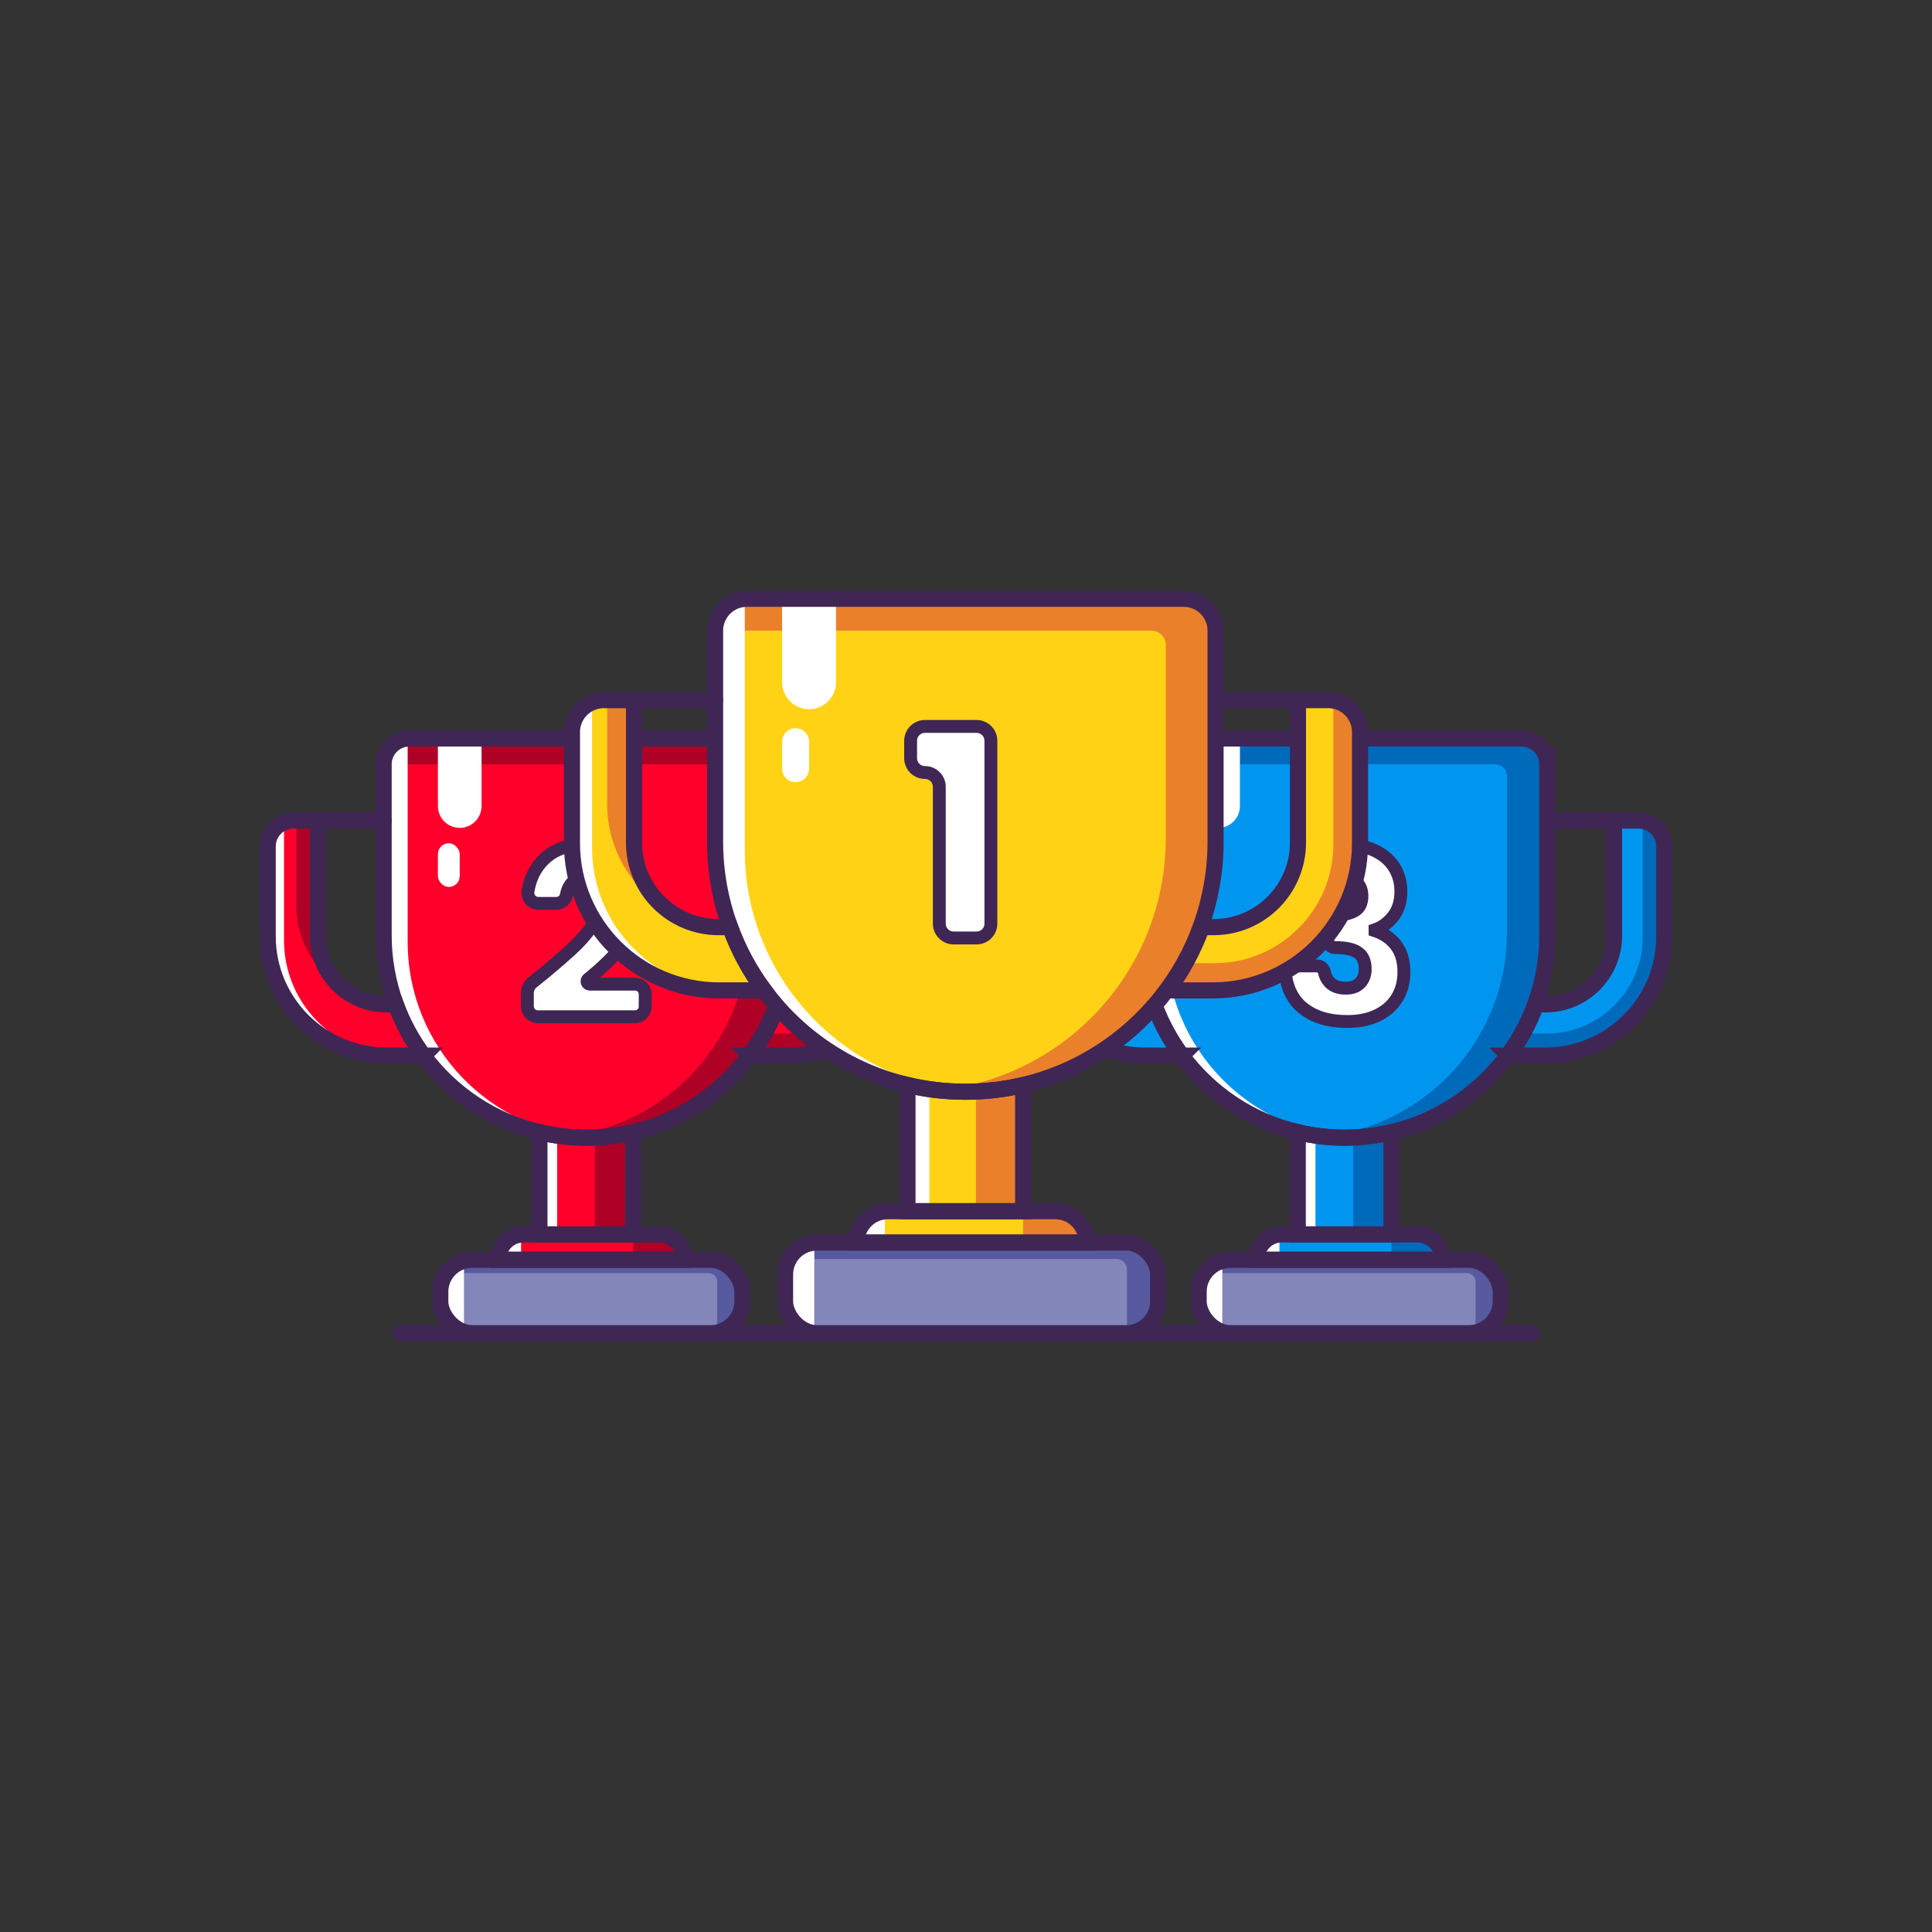<?xml version="1.0" encoding="UTF-8"?>
<svg id="Livello_1" data-name="Livello 1" xmlns="http://www.w3.org/2000/svg" width="211.667mm" height="211.667mm" viewBox="0 0 600 600">
  <rect x="0" y="0" width="600" height="600" fill="#333333" stroke="none"/>
  <line x1="124.18" y1="414.041" x2="475.82" y2="414.041" style="fill: none; stroke: #3f2655; stroke-linecap: round; stroke-miterlimit: 10; stroke-width: 5px;"/>
  <g>
    <g>
      <path d="M162.579,383.357h42.144c4.353,0,7.887,3.534,7.887,7.887h-57.917c0-4.353,3.534-7.887,7.887-7.887Z" style="fill: #ff002b;"/>
      <path d="M196.614,351.619v31.737h-29.089v-31.737c4.665,1.109,9.54,1.693,14.544,1.693s9.88-.583,14.544-1.693Z" style="fill: #ff002b;"/>
      <path d="M212.609,391.217h-15.995v-7.456c2.773-.021,5.513-.067,8.21-.136,4.27-.109,7.784,3.32,7.784,7.591Z" style="fill: #af0026;"/>
      <path d="M196.614,351.619v31.737h-11.88v-30.101c4.073-.17,8.05-.721,11.88-1.636v0Z" style="fill: #af0026;"/>
      <path d="M167.526,351.619v31.737h5.5v-30.101c-1.886-.17-3.727-.721-5.5-1.636v0Z" style="fill: #fff;"/>
      <path d="M161.837,383.477v7.885h-5.5v-7.479c1.886-.042,3.727-.179,5.5-.406v0Z" style="fill: #fff;"/>
      <path d="M184.734,351.619h11.88c-3.83.915-7.807,1.466-11.88,1.636v-1.636Z" style="fill: #eb802b;"/>
      <rect x="196.614" y="351.619" width=".721" height="31.737" style="fill: #eb802b;"/>
      <path d="M131.489,327.826h-11.305c-20.456,0-37.041-16.585-37.041-37.041v-27.947c0-4.43,3.596-8.017,8.017-8.017h7.588v35.818c0,11.75,9.532,21.282,21.29,21.282h2.883c2.089,5.733,4.989,11.086,8.568,15.905v-0Z" style="fill: #ff002b;"/>
      <path d="M124.055,327.826h-3.871c-20.456,0-37.041-16.585-37.041-37.041v-27.947c0-3.377,2.098-6.268,5.053-7.45v36.579c0,19.808,16.051,35.859,35.859,35.859v-0Z" style="fill: #fff;"/>
      <path d="M232.996,327.826h11.305c20.456,0,37.041-16.585,37.041-37.041v-27.947c0-4.43-3.596-8.017-8.017-8.017h-7.588v35.818c0,11.75-9.532,21.282-21.29,21.282h-2.883c-2.089,5.733-4.989,11.086-8.568,15.905v-0Z" style="fill: #ff002b;"/>
      <path d="M281.346,262.838v27.947c0,20.456-16.585,37.041-37.041,37.041h-11.305c1.612-2.178,3.093-4.462,4.422-6.843h7.272c16.537,0,29.939-13.403,29.939-29.939v-36.118c3.806.624,6.713,3.928,6.713,7.912Z" style="fill: #af0026;"/>
      <path d="M245.009,237.353v53.027c0,29.753-20.65,54.679-48.395,61.238-4.665,1.109-9.54,1.693-14.544,1.693s-9.88-.583-14.544-1.693c-14.666-3.466-27.339-12.066-36.037-23.792-3.579-4.818-6.479-10.171-8.568-15.905-2.446-6.722-3.782-13.977-3.782-21.541v-53.027c0-4.43,3.588-8.017,8.017-8.017h109.836c4.43,0,8.017,3.587,8.017,8.017l0.0 0Z" style="fill: #ff002b;"/>
      <path d="M245.009,237.353v53.027c0,29.753-20.65,54.679-48.395,61.238-4.665,1.109-9.54,1.693-14.544,1.693-2.243,0-4.454-.113-6.632-.348,32.061-3.345,57.044-30.449,57.044-63.385v-48.613c0-1.992-1.612-3.612-3.612-3.612h-109.73c0-4.43,3.588-8.017,8.017-8.017h109.836c4.43,0,8.017,3.587,8.017,8.017l-0.0 0Z" style="fill: #af0026;"/>
      <path d="M184.775,353.255c-.899.04-1.798.057-2.705.057-5.005,0-9.88-.583-14.544-1.693-14.666-3.466-27.339-12.066-36.037-23.792-3.579-4.818-6.479-10.171-8.568-15.905-2.446-6.722-3.782-13.977-3.782-21.541v-53.027c0-4.243,3.296-7.718,7.467-8.001v63.15c0,32.701,25.809,59.368,58.169,60.753l0-0Z" style="fill: #fff;"/>
      <rect x="136.738" y="391.244" width="93.825" height="22.797" rx="9.899" ry="9.899" style="fill: #8386b9;"/>
      <path d="M230.562,399.074v7.134c0,4.324-3.507,7.831-7.831,7.831v-16.02c0-1.462-1.185-2.646-2.646-2.646h-75.995v-4.154h78.641v.016c2.162,0,4.122.875,5.539,2.292,1.417,1.417,2.292,3.377,2.292,5.547Z" style="fill: #575a9e;"/>
      <path d="M144.088,391.239h0v22.802h-0c-4.322,0-7.831-3.509-7.831-7.831v-7.139c0-4.322,3.509-7.831,7.831-7.831v0Z" style="fill: #fff;"/>
      <path d="M135.996,229.336h13.56v20.989c0,3.742-3.038,6.78-6.78,6.78h-0c-3.742,0-6.78-3.038-6.78-6.78v-20.989h0Z" style="fill: #fff;"/>
      <rect x="135.996" y="261.885" width="6.78" height="13.56" rx="3.39" ry="3.39" style="fill: #fff;"/>
      <path d="M107.259,307.662c-2.268-1.328-4.349-2.948-6.195-4.794-5.604-5.596-9.062-13.33-9.062-21.865v-26.181h6.746v35.818c0,6.956,3.345,13.135,8.511,17.022Z" style="fill: #af0026;"/>
    </g>
    <g>
      <rect x="136.738" y="391.244" width="93.825" height="22.797" rx="9.899" ry="9.899" style="fill: none; stroke: #3f2655; stroke-linecap: round; stroke-miterlimit: 10; stroke-width: 5px;"/>
      <path d="M162.579,383.357h42.144c4.353,0,7.887,3.534,7.887,7.887h-57.917c0-4.353,3.534-7.887,7.887-7.887Z" style="fill: none; stroke: #3f2655; stroke-linecap: round; stroke-miterlimit: 10; stroke-width: 5px;"/>
      <path d="M196.614,351.619v31.737h-29.089v-31.737c4.665,1.109,9.54,1.693,14.544,1.693s9.88-.583,14.544-1.693Z" style="fill: none; stroke: #3f2655; stroke-linecap: round; stroke-miterlimit: 10; stroke-width: 5px;"/>
      <path d="M245.009,237.353v53.027c0,29.753-20.65,54.679-48.395,61.238-4.665,1.109-9.54,1.693-14.544,1.693s-9.88-.583-14.544-1.693c-14.666-3.466-27.339-12.066-36.037-23.792-3.579-4.818-6.479-10.171-8.568-15.905-2.446-6.722-3.782-13.977-3.782-21.541v-53.027c0-4.43,3.588-8.017,8.017-8.017h109.836c4.43,0,8.017,3.587,8.017,8.017l0.0 0Z" style="fill: none; stroke: #3f2655; stroke-linecap: round; stroke-miterlimit: 10; stroke-width: 5px;"/>
      <path d="M131.489,327.826h-11.305c-20.456,0-37.041-16.585-37.041-37.041v-27.947c0-4.43,3.596-8.017,8.017-8.017h7.588v35.818c0,11.75,9.532,21.282,21.29,21.282h2.883c2.089,5.733,4.989,11.086,8.568,15.905v-0Z" style="fill: none; stroke: #3f2655; stroke-linecap: round; stroke-miterlimit: 10; stroke-width: 5px;"/>
      <line x1="98.748" y1="254.821" x2="119.139" y2="254.821" style="fill: none; stroke: #3f2655; stroke-linecap: round; stroke-miterlimit: 10; stroke-width: 5px;"/>
      <path d="M232.996,327.826h11.305c20.456,0,37.041-16.585,37.041-37.041v-27.947c0-4.43-3.596-8.017-8.017-8.017h-7.588v35.818c0,11.75-9.532,21.282-21.29,21.282h-2.883c-2.089,5.733-4.989,11.086-8.568,15.905v-0Z" style="fill: none; stroke: #3f2655; stroke-linecap: round; stroke-miterlimit: 10; stroke-width: 5px;"/>
      <line x1="265.737" y1="254.821" x2="245.346" y2="254.821" style="fill: none; stroke: #3f2655; stroke-linecap: round; stroke-miterlimit: 10; stroke-width: 5px;"/>
      <path d="M165.22,305.222c4.944-3.911,8.988-7.429,12.081-10.237,2.042-1.855,4.467-4.301,6.96-7.945,1.895-2.77,2.843-5.466,2.843-8.089,0-1.992-.462-3.547-1.385-4.665-.924-1.117-2.308-1.676-4.154-1.676-1.847,0-3.293.692-4.337,2.077-.664.879-1.116,1.989-1.358,3.329-.267,1.476-1.572,2.539-3.072,2.539h-5.627c-2.015,0-3.52-1.82-3.192-3.808.412-2.491,1.184-4.672,2.316-6.542,1.676-2.77,3.887-4.81,6.632-6.122,2.744-1.312,5.794-1.968,9.147-1.968,5.782,0,10.142,1.483,13.082,4.445,2.94,2.965,4.41,6.827,4.41,11.589,0,5.2-1.774,10.022-5.321,14.468-3.121,3.911-6.995,7.739-11.62,11.482-.629.509-.268,1.528.542,1.528h14.067c1.731,0,3.134,1.403,3.134,3.134v3.863c0,1.731-1.403,3.134-3.134,3.134h-30.217c-1.788,0-3.237-1.449-3.237-3.237v-3.819c-.024-.387-.02-1.149.355-2.0.331-.748.801-1.229,1.084-1.478l0-0Z" style="fill: #fff; stroke: #3f2655; stroke-miterlimit: 10; stroke-width: 4px;"/>
    </g>
  </g>
  <g>
    <g>
      <path d="M398.09,383.357h42.144c4.353,0,7.887,3.534,7.887,7.887h-57.917c0-4.353,3.534-7.887,7.887-7.887h-0Z" style="fill: #0096f0;"/>
      <path d="M432.126,351.619v31.737h-29.089v-31.737c4.665,1.109,9.54,1.693,14.544,1.693s9.88-.583,14.544-1.693Z" style="fill: #0096f0;"/>
      <path d="M448.121,391.217h-15.995v-7.456c2.773-.021,5.513-.067,8.21-.136,4.27-.109,7.784,3.32,7.784,7.591Z" style="fill: #006aba;"/>
      <path d="M432.126,351.619v31.737h-11.88v-30.101c4.073-.17,8.05-.721,11.88-1.636v0Z" style="fill: #006aba;"/>
      <path d="M403.037,351.619v31.737h5.5v-30.101c-1.886-.17-3.727-.721-5.5-1.636v0Z" style="fill: #fff;"/>
      <path d="M397.348,383.477v7.885h-5.5v-7.479c1.886-.042,3.727-.179,5.5-.406v0Z" style="fill: #fff;"/>
      <path d="M420.246,351.619h11.88c-3.83.915-7.807,1.466-11.88,1.636v-1.636Z" style="fill: #eb802b;"/>
      <rect x="432.126" y="351.619" width=".721" height="31.737" style="fill: #eb802b;"/>
      <path d="M367,327.826h-11.305c-20.456,0-37.041-16.585-37.041-37.041v-27.947c0-4.43,3.596-8.017,8.017-8.017h7.588v35.818c0,11.75,9.532,21.282,21.29,21.282h2.883c2.089,5.733,4.989,11.086,8.568,15.905l0-0Z" style="fill: #0096f0;"/>
      <path d="M359.566,327.826h-3.871c-20.456,0-37.041-16.585-37.041-37.041v-27.947c0-3.377,2.098-6.268,5.053-7.45v36.579c0,19.808,16.051,35.859,35.859,35.859l0-0Z" style="fill: #fff;"/>
      <path d="M468.508,327.826h11.305c20.456,0,37.041-16.585,37.041-37.041v-27.947c0-4.43-3.596-8.017-8.017-8.017h-7.588v35.818c0,11.75-9.532,21.282-21.29,21.282h-2.883c-2.089,5.733-4.989,11.086-8.568,15.905v-0Z" style="fill: #0096f0;"/>
      <path d="M516.857,262.838v27.947c0,20.456-16.585,37.041-37.041,37.041h-11.305c1.612-2.178,3.093-4.462,4.422-6.843h7.272c16.537,0,29.939-13.403,29.939-29.939v-36.118c3.806.624,6.713,3.928,6.713,7.912Z" style="fill: #006aba;"/>
      <path d="M480.521,237.353v53.027c0,29.753-20.65,54.679-48.395,61.238-4.665,1.109-9.54,1.693-14.544,1.693s-9.88-.583-14.544-1.693c-14.666-3.466-27.339-12.066-36.037-23.792-3.579-4.818-6.479-10.171-8.568-15.905-2.446-6.722-3.782-13.977-3.782-21.541v-53.027c0-4.43,3.588-8.017,8.017-8.017h109.836c4.43,0,8.017,3.587,8.017,8.017l-0.0 0Z" style="fill: #0096f0;"/>
      <path d="M480.521,237.353v53.027c0,29.753-20.65,54.679-48.395,61.238-4.665,1.109-9.54,1.693-14.544,1.693-2.243,0-4.454-.113-6.632-.348,32.061-3.345,57.044-30.449,57.044-63.385v-48.613c0-1.992-1.612-3.612-3.612-3.612h-109.73c0-4.43,3.588-8.017,8.017-8.017h109.836c4.43,0,8.017,3.587,8.017,8.017l-0.0 0Z" style="fill: #006aba;"/>
      <path d="M420.286,353.255c-.899.04-1.798.057-2.705.057-5.005,0-9.88-.583-14.544-1.693-14.666-3.466-27.339-12.066-36.037-23.792-3.579-4.818-6.479-10.171-8.568-15.905-2.446-6.722-3.782-13.977-3.782-21.541v-53.027c0-4.243,3.296-7.718,7.467-8.001v63.15c0,32.701,25.809,59.368,58.169,60.753l-0-0Z" style="fill: #fff;"/>
      <rect x="372.25" y="391.244" width="93.825" height="22.797" rx="9.899" ry="9.899" style="fill: #8386b9;"/>
      <path d="M466.074,399.074v7.134c0,4.324-3.507,7.831-7.831,7.831v-16.02c0-1.462-1.185-2.646-2.646-2.646h-75.995v-4.154h78.641v.016c2.162,0,4.122.875,5.539,2.292s2.292,3.377,2.292,5.547h0Z" style="fill: #575a9e;"/>
      <path d="M379.6,391.239h0v22.802h0c-4.322,0-7.831-3.509-7.831-7.831v-7.139c0-4.322,3.509-7.831,7.831-7.831v0Z" style="fill: #fff;"/>
      <path d="M371.508,229.336h13.56v20.989c0,3.742-3.038,6.78-6.78,6.78h0c-3.742,0-6.78-3.038-6.78-6.78v-20.989h0Z" style="fill: #fff;"/>
      <rect x="371.508" y="261.885" width="6.78" height="13.56" rx="3.39" ry="3.39" style="fill: #fff;"/>
      <path d="M342.771,307.662c-2.268-1.328-4.349-2.948-6.195-4.794-5.604-5.596-9.062-13.33-9.062-21.865v-26.181h6.746v35.818c0,6.956,3.345,13.135,8.511,17.022Z" style="fill: #006aba;"/>
    </g>
    <g>
      <rect x="372.25" y="391.244" width="93.825" height="22.797" rx="9.899" ry="9.899" style="fill: none; stroke: #3f2655; stroke-linecap: round; stroke-miterlimit: 10; stroke-width: 5px;"/>
      <path d="M398.09,383.357h42.144c4.353,0,7.887,3.534,7.887,7.887h-57.917c0-4.353,3.534-7.887,7.887-7.887h-0Z" style="fill: none; stroke: #3f2655; stroke-linecap: round; stroke-miterlimit: 10; stroke-width: 5px;"/>
      <path d="M432.126,351.619v31.737h-29.089v-31.737c4.665,1.109,9.54,1.693,14.544,1.693s9.88-.583,14.544-1.693Z" style="fill: none; stroke: #3f2655; stroke-linecap: round; stroke-miterlimit: 10; stroke-width: 5px;"/>
      <path d="M480.521,237.353v53.027c0,29.753-20.65,54.679-48.395,61.238-4.665,1.109-9.54,1.693-14.544,1.693s-9.88-.583-14.544-1.693c-14.666-3.466-27.339-12.066-36.037-23.792-3.579-4.818-6.479-10.171-8.568-15.905-2.446-6.722-3.782-13.977-3.782-21.541v-53.027c0-4.43,3.588-8.017,8.017-8.017h109.836c4.43,0,8.017,3.587,8.017,8.017l-0.0 0Z" style="fill: none; stroke: #3f2655; stroke-linecap: round; stroke-miterlimit: 10; stroke-width: 5px;"/>
      <path d="M367,327.826h-11.305c-20.456,0-37.041-16.585-37.041-37.041v-27.947c0-4.43,3.596-8.017,8.017-8.017h7.588v35.818c0,11.75,9.532,21.282,21.29,21.282h2.883c2.089,5.733,4.989,11.086,8.568,15.905l0-0Z" style="fill: none; stroke: #3f2655; stroke-linecap: round; stroke-miterlimit: 10; stroke-width: 5px;"/>
      <line x1="334.259" y1="254.821" x2="354.651" y2="254.821" style="fill: none; stroke: #3f2655; stroke-linecap: round; stroke-miterlimit: 10; stroke-width: 5px;"/>
      <path d="M468.508,327.826h11.305c20.456,0,37.041-16.585,37.041-37.041v-27.947c0-4.43-3.596-8.017-8.017-8.017h-7.588v35.818c0,11.75-9.532,21.282-21.29,21.282h-2.883c-2.089,5.733-4.989,11.086-8.568,15.905v-0Z" style="fill: none; stroke: #3f2655; stroke-linecap: round; stroke-miterlimit: 10; stroke-width: 5px;"/>
      <line x1="501.249" y1="254.821" x2="480.857" y2="254.821" style="fill: none; stroke: #3f2655; stroke-linecap: round; stroke-miterlimit: 10; stroke-width: 5px;"/>
      <path d="M404.73,266.587c3.207-2.818,7.555-4.228,13.046-4.228,3.644,0,6.766.633,9.366,1.896,2.599,1.264,4.567,2.988,5.904,5.174,1.336,2.187,2.004,4.641,2.004,7.361,0,3.207-.802,5.82-2.405,7.835-1.603,2.017-3.475,3.39-5.612,4.118v.292c2.77.924,4.956,2.454,6.559,4.592,1.603,2.138,2.405,4.883,2.405,8.236,0,3.013-.692,5.673-2.077,7.981-1.385,2.308-3.402,4.118-6.05,5.43-2.649,1.312-5.794,1.968-9.438,1.968-5.831,0-10.484-1.433-13.957-4.3-2.923-2.412-4.686-5.855-5.287-10.331-.188-1.397.907-2.643,2.317-2.643h7.492c1.12,0,2.051.804,2.289,1.899.275,1.265.811,2.32,1.608,3.166,1.166,1.239,2.866,1.858,5.102,1.858,1.895,0,3.364-.546,4.409-1.639,1.044-1.094,1.567-2.539,1.567-4.337,0-2.332-.741-4.02-2.223-5.065-1.482-1.044-3.851-1.567-7.106-1.567h0c-1.288,0-2.332-1.044-2.332-2.332v-5.467c0-1.288,1.044-2.332,2.332-2.332h0c2.478,0,4.482-.425,6.013-1.275,1.53-.85,2.296-2.369,2.296-4.555,0-1.749-.486-3.11-1.458-4.082-.972-.972-2.308-1.458-4.008-1.458-1.847,0-3.22.559-4.118,1.677-.572.711-.991,1.529-1.258,2.454-.289,1.002-1.195,1.7-2.238,1.7h-7.681c-1.429,0-2.529-1.278-2.311-2.69.604-3.912,2.221-7.024,4.851-9.335h-0Z" style="fill: #fff; stroke: #3f2655; stroke-miterlimit: 10; stroke-width: 4px;"/>
    </g>
  </g>
  <g>
    <g>
      <path d="M275.716,376.152h52.041c5.375,0,9.739,4.364,9.739,9.739h-71.518c0-5.375,4.364-9.739,9.739-9.739Z" style="fill: #ffd215;"/>
      <path d="M317.745,336.959v39.19h-35.92v-39.19c5.76,1.37,11.78,2.09,17.96,2.09s12.2-.72,17.96-2.09Z" style="fill: #ffd215;"/>
      <path d="M337.496,385.856h-19.751v-9.207c3.424-.026,6.807-.082,10.139-.168,5.272-.135,9.613,4.1,9.613,9.374v0Z" style="fill: #eb802b;"/>
      <path d="M317.745,336.959v39.19h-14.67v-37.17c5.03-.21,9.94-.89,14.67-2.02Z" style="fill: #eb802b;"/>
      <path d="M281.825,336.959v39.19h6.792v-37.17c-2.329-.21-4.602-.89-6.792-2.02Z" style="fill: #fff;"/>
      <path d="M274.8,376.299v9.737h-6.792v-9.235c2.329-.052,4.602-.221,6.792-.502Z" style="fill: #fff;"/>
      <path d="M303.075,336.959h14.67c-4.73,1.13-9.64,1.81-14.67,2.02v-2.02Z" style="fill: #eb802b;"/>
      <rect x="317.745" y="336.959" width=".89" height="39.19" style="fill: #eb802b;"/>
      <path d="M237.325,307.579h-13.96c-25.26,0-45.74-20.48-45.74-45.74v-34.51c0-5.47,4.44-9.9,9.9-9.9h9.37v44.23c0,14.51,11.77,26.28,26.29,26.28h3.56c2.58,7.08,6.16,13.69,10.58,19.64Z" style="fill: #ffd215;"/>
      <path d="M228.145,307.579h-4.78c-25.26,0-45.74-20.48-45.74-45.74v-34.51c0-4.17,2.59-7.74,6.24-9.2v45.17c0,24.46,19.82,44.28,44.28,44.28Z" style="fill: #fff;"/>
      <path d="M362.671,307.579h13.96c25.26,0,45.74-20.48,45.74-45.74v-34.51c0-5.47-4.44-9.9-9.9-9.9h-9.37v44.23c0,14.51-11.77,26.28-26.29,26.28h-3.56c-2.58,7.08-6.16,13.69-10.58,19.64Z" style="fill: #ffd215;"/>
      <path d="M422.375,227.329v34.51c0,25.26-20.48,45.74-45.74,45.74h-13.96c1.99-2.69,3.82-5.51,5.46-8.45h8.98c20.42,0,36.97-16.55,36.97-36.97v-44.6c4.7.77,8.29,4.85,8.29,9.77v0Z" style="fill: #eb802b;"/>
      <path d="M377.505,195.859v65.48c0,36.74-25.5,67.52-59.76,75.62-5.76,1.37-11.78,2.09-17.96,2.09s-12.2-.72-17.96-2.09c-18.11-4.28-33.76-14.9-44.5-29.38-4.42-5.95-8-12.56-10.58-19.64-3.02-8.3-4.67-17.26-4.67-26.6v-65.48c0-5.47,4.43-9.9,9.9-9.9h135.63c5.47,0,9.9,4.43,9.9,9.9v0Z" style="fill: #ffd215;"/>
      <path d="M377.505,195.859v65.48c0,36.74-25.5,67.52-59.76,75.62-5.76,1.37-11.78,2.09-17.96,2.09-2.77,0-5.5-.14-8.19-.43,39.59-4.13,70.44-37.6,70.44-78.27v-60.03c0-2.46-1.99-4.46-4.46-4.46h-135.5c0-5.47,4.43-9.9,9.9-9.9h135.63c5.47,0,9.9,4.43,9.9,9.9v0Z" style="fill: #eb802b;"/>
      <path d="M303.125,338.979c-1.11.05-2.22.07-3.34.07-6.18,0-12.2-.72-17.96-2.09-18.11-4.28-33.76-14.9-44.5-29.38-4.42-5.95-8-12.56-10.58-19.64-3.02-8.3-4.67-17.26-4.67-26.6v-65.48c0-5.24,4.07-9.53,9.22-9.88v77.98c0,40.38,31.87,73.31,71.83,75.02Z" style="fill: #fff;"/>
      <rect x="243.807" y="385.89" width="115.86" height="28.15" rx="9.899" ry="9.899" style="fill: #8386b9;"/>
      <path d="M359.665,395.559v8.81c0,5.34-4.33,9.67-9.67,9.67v-19.782c0-1.805-1.463-3.268-3.268-3.268h-93.842v-5.13h97.11v.02c2.67,0,5.09,1.08,6.84,2.83s2.83,4.17,2.83,6.85Z" style="fill: #575a9e;"/>
      <path d="M252.883,385.884h0v28.156h-0c-5.337,0-9.67-4.333-9.67-9.671v-8.815c0-5.337,4.333-9.671,9.67-9.671v0Z" style="fill: #fff;"/>
      <path d="M242.891,185.959h16.745v25.918c0,4.621-3.752,8.372-8.372,8.372h-0c-4.621,0-8.372-3.752-8.372-8.372v-25.918h-0Z" style="fill: #fff;"/>
      <path d="M247.077,226.152h0c2.312,0,4.186,1.874,4.186,4.186v8.372c0,2.312-1.874,4.186-4.186,4.186h0c-2.312,0-4.186-1.874-4.186-4.186v-8.372c0-2.312,1.874-4.186,4.186-4.186Z" style="fill: #fff;"/>
      <path d="M207.405,282.679c-2.8-1.64-5.37-3.64-7.65-5.92-6.92-6.91-11.19-16.46-11.19-27v-32.33h8.33v44.23c0,8.59,4.13,16.22,10.51,21.02Z" style="fill: #eb802b;"/>
    </g>
    <g>
      <rect x="243.807" y="385.89" width="115.86" height="28.15" rx="9.899" ry="9.899" style="fill: none; stroke: #3f2655; stroke-linecap: round; stroke-miterlimit: 10; stroke-width: 5px;"/>
      <path d="M275.716,376.152h52.041c5.375,0,9.739,4.364,9.739,9.739h-71.518c0-5.375,4.364-9.739,9.739-9.739Z" style="fill: none; stroke: #3f2655; stroke-linecap: round; stroke-miterlimit: 10; stroke-width: 5px;"/>
      <path d="M317.745,336.959v39.19h-35.92v-39.19c5.76,1.37,11.78,2.09,17.96,2.09s12.2-.72,17.96-2.09Z" style="fill: none; stroke: #3f2655; stroke-linecap: round; stroke-miterlimit: 10; stroke-width: 5px;"/>
      <path d="M377.505,195.859v65.48c0,36.74-25.5,67.52-59.76,75.62-5.76,1.37-11.78,2.09-17.96,2.09s-12.2-.72-17.96-2.09c-18.11-4.28-33.76-14.9-44.5-29.38-4.42-5.95-8-12.56-10.58-19.64-3.02-8.3-4.67-17.26-4.67-26.6v-65.48c0-5.47,4.43-9.9,9.9-9.9h135.63c5.47,0,9.9,4.43,9.9,9.9v0Z" style="fill: none; stroke: #3f2655; stroke-linecap: round; stroke-miterlimit: 10; stroke-width: 5px;"/>
      <path d="M237.325,307.579h-13.96c-25.26,0-45.74-20.48-45.74-45.74v-34.51c0-5.47,4.44-9.9,9.9-9.9h9.37v44.23c0,14.51,11.77,26.28,26.29,26.28h3.56c2.58,7.08,6.16,13.69,10.58,19.64Z" style="fill: none; stroke: #3f2655; stroke-linecap: round; stroke-miterlimit: 10; stroke-width: 5px;"/>
      <line x1="196.895" y1="217.429" x2="222.075" y2="217.429" style="fill: none; stroke: #3f2655; stroke-linecap: round; stroke-miterlimit: 10; stroke-width: 5px;"/>
      <path d="M362.671,307.579h13.96c25.26,0,45.74-20.48,45.74-45.74v-34.51c0-5.47-4.44-9.9-9.9-9.9h-9.37v44.23c0,14.51-11.77,26.28-26.29,26.28h-3.56c-2.58,7.08-6.16,13.69-10.58,19.64Z" style="fill: none; stroke: #3f2655; stroke-linecap: round; stroke-miterlimit: 10; stroke-width: 5px;"/>
      <line x1="403.101" y1="217.429" x2="377.921" y2="217.429" style="fill: none; stroke: #3f2655; stroke-linecap: round; stroke-miterlimit: 10; stroke-width: 5px;"/>
      <path d="M282.801,235.454v-5.401c0-2.46,1.995-4.455,4.455-4.455h16.02c2.46,0,4.455,1.994,4.455,4.455v56.791c0,2.46-1.995,4.455-4.455,4.455h-7.11c-2.46,0-4.455-1.995-4.455-4.455v-42.48c0-2.46-1.995-4.455-4.455-4.455h0c-2.46,0-4.455-1.994-4.455-4.455v0Z" style="fill: #fff; stroke: #3f2655; stroke-miterlimit: 10; stroke-width: 4px;"/>
    </g>
  </g>
</svg>